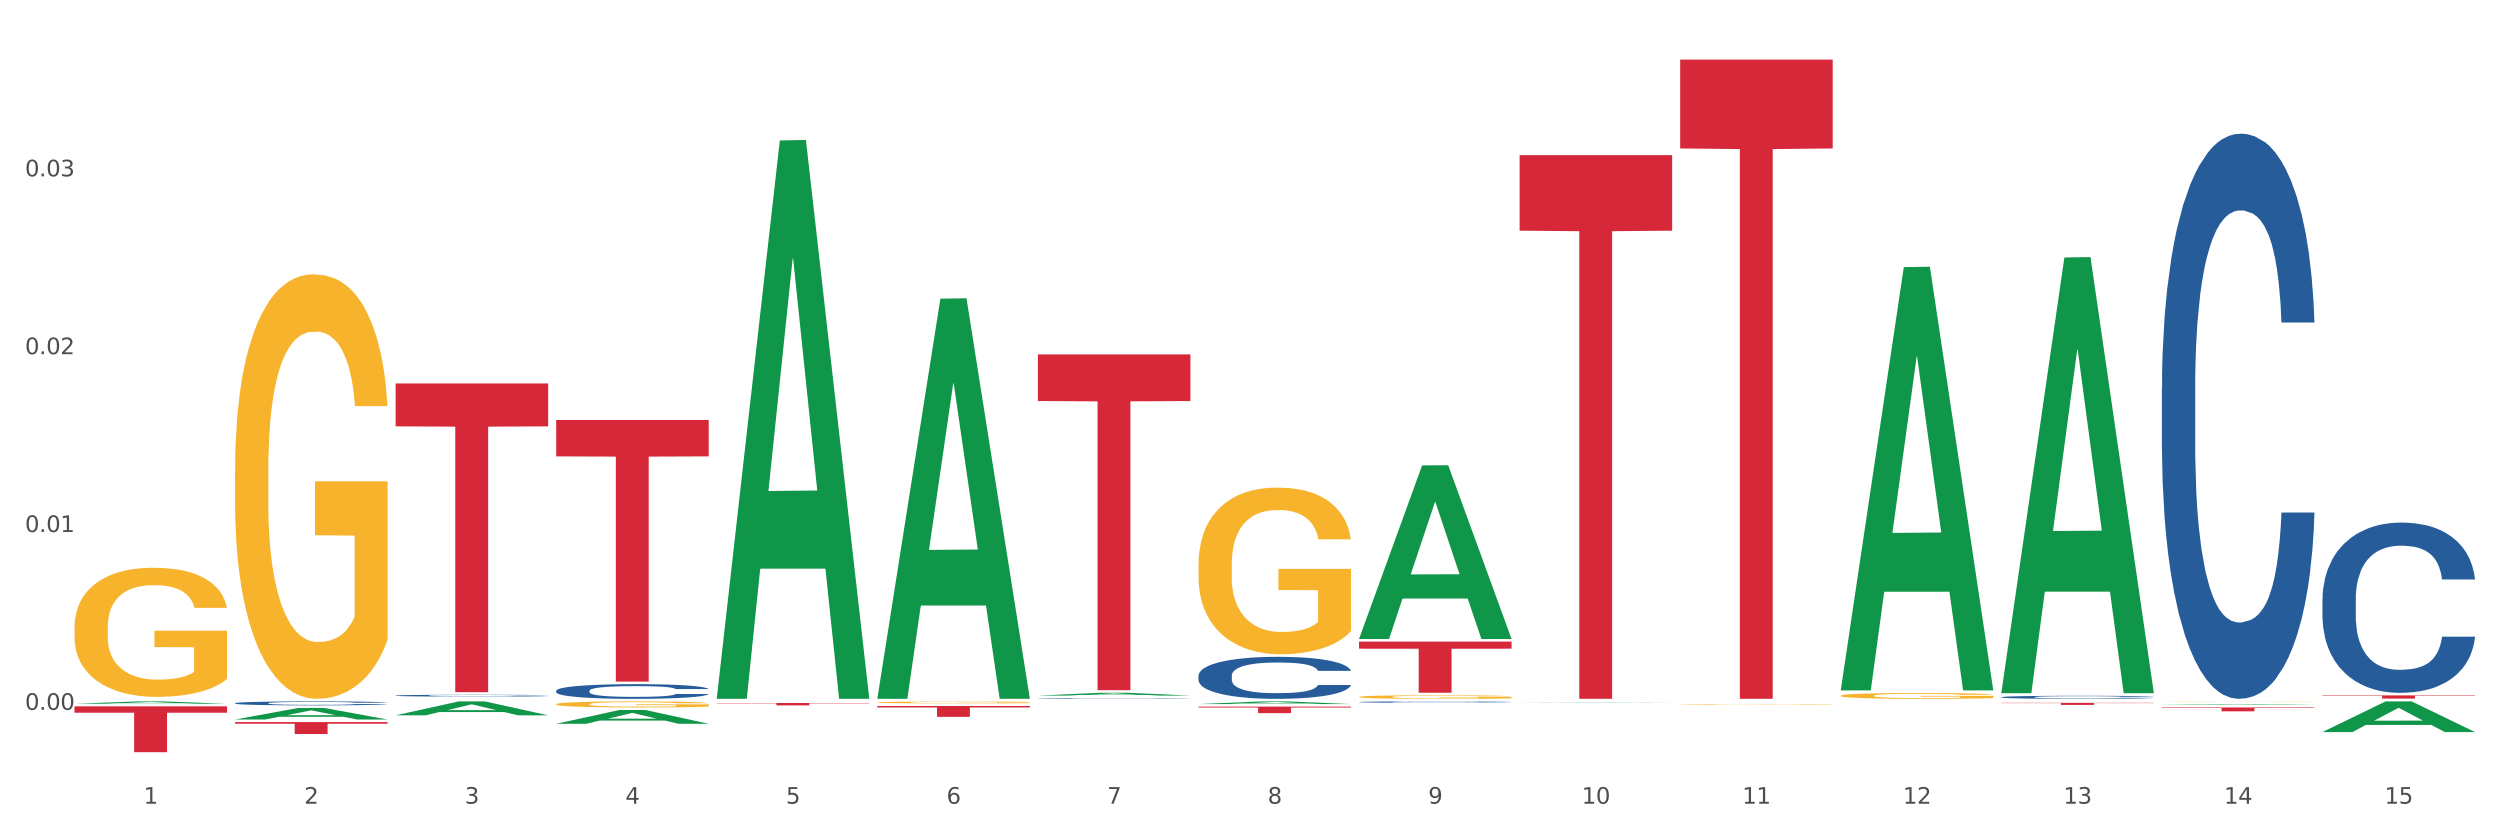 <?xml version="1.0" encoding="utf-8" standalone="no"?>
<!DOCTYPE svg PUBLIC "-//W3C//DTD SVG 1.1//EN"
  "http://www.w3.org/Graphics/SVG/1.1/DTD/svg11.dtd">
<svg xmlns:xlink="http://www.w3.org/1999/xlink" width="1080pt" height="360pt" viewBox="0 0 1080 360" xmlns="http://www.w3.org/2000/svg" version="1.1">
 <rect x="0" y="0" width="1080" height="360" fill="#333333" stroke="none"/>
 <defs>
  <style type="text/css">*{stroke-linejoin: round; stroke-linecap: butt}</style>
 </defs>
 <g id="figure_1">
  <g id="patch_1">
   <path d="M 0 360 
L 1080 360 
L 1080 0 
L 0 0 
z
" style="fill: #ffffff; stroke: #ffffff; stroke-linejoin: miter"/>
  </g>
  <g id="axes_1">
   <g id="matplotlib.axis_1">
    <g id="xtick_1">
     <g id="text_1">
      <!-- 1 -->
      <g style="fill: #4d4d4d" transform="translate(62.07 347.204) scale(0.096 -0.096)">
       <defs>
        <path id="DejaVuSans-31" d="M 794 531 
L 1825 531 
L 1825 4091 
L 703 3866 
L 703 4441 
L 1819 4666 
L 2450 4666 
L 2450 531 
L 3481 531 
L 3481 0 
L 794 0 
L 794 531 
z
" transform="scale(0.016)"/>
       </defs>
       <use xlink:href="#DejaVuSans-31"/>
      </g>
     </g>
    </g>
    <g id="xtick_2">
     <g id="text_2">
      <!-- 2 -->
      <g style="fill: #4d4d4d" transform="translate(131.436 347.204) scale(0.096 -0.096)">
       <defs>
        <path id="DejaVuSans-32" d="M 1228 531 
L 3431 531 
L 3431 0 
L 469 0 
L 469 531 
Q 828 903 1448 1529 
Q 2069 2156 2228 2338 
Q 2531 2678 2651 2914 
Q 2772 3150 2772 3378 
Q 2772 3750 2511 3984 
Q 2250 4219 1831 4219 
Q 1534 4219 1204 4116 
Q 875 4013 500 3803 
L 500 4441 
Q 881 4594 1212 4672 
Q 1544 4750 1819 4750 
Q 2544 4750 2975 4387 
Q 3406 4025 3406 3419 
Q 3406 3131 3298 2873 
Q 3191 2616 2906 2266 
Q 2828 2175 2409 1742 
Q 1991 1309 1228 531 
z
" transform="scale(0.016)"/>
       </defs>
       <use xlink:href="#DejaVuSans-32"/>
      </g>
     </g>
    </g>
    <g id="xtick_3">
     <g id="text_3">
      <!-- 3 -->
      <g style="fill: #4d4d4d" transform="translate(200.802 347.204) scale(0.096 -0.096)">
       <defs>
        <path id="DejaVuSans-33" d="M 2597 2516 
Q 3050 2419 3304 2112 
Q 3559 1806 3559 1356 
Q 3559 666 3084 287 
Q 2609 -91 1734 -91 
Q 1441 -91 1130 -33 
Q 819 25 488 141 
L 488 750 
Q 750 597 1062 519 
Q 1375 441 1716 441 
Q 2309 441 2620 675 
Q 2931 909 2931 1356 
Q 2931 1769 2642 2001 
Q 2353 2234 1838 2234 
L 1294 2234 
L 1294 2753 
L 1863 2753 
Q 2328 2753 2575 2939 
Q 2822 3125 2822 3475 
Q 2822 3834 2567 4026 
Q 2313 4219 1838 4219 
Q 1578 4219 1281 4162 
Q 984 4106 628 3988 
L 628 4550 
Q 988 4650 1302 4700 
Q 1616 4750 1894 4750 
Q 2613 4750 3031 4423 
Q 3450 4097 3450 3541 
Q 3450 3153 3228 2886 
Q 3006 2619 2597 2516 
z
" transform="scale(0.016)"/>
       </defs>
       <use xlink:href="#DejaVuSans-33"/>
      </g>
     </g>
    </g>
    <g id="xtick_4">
     <g id="text_4">
      <!-- 4 -->
      <g style="fill: #4d4d4d" transform="translate(270.169 347.204) scale(0.096 -0.096)">
       <defs>
        <path id="DejaVuSans-34" d="M 2419 4116 
L 825 1625 
L 2419 1625 
L 2419 4116 
z
M 2253 4666 
L 3047 4666 
L 3047 1625 
L 3713 1625 
L 3713 1100 
L 3047 1100 
L 3047 0 
L 2419 0 
L 2419 1100 
L 313 1100 
L 313 1709 
L 2253 4666 
z
" transform="scale(0.016)"/>
       </defs>
       <use xlink:href="#DejaVuSans-34"/>
      </g>
     </g>
    </g>
    <g id="xtick_5">
     <g id="text_5">
      <!-- 5 -->
      <g style="fill: #4d4d4d" transform="translate(339.535 347.204) scale(0.096 -0.096)">
       <defs>
        <path id="DejaVuSans-35" d="M 691 4666 
L 3169 4666 
L 3169 4134 
L 1269 4134 
L 1269 2991 
Q 1406 3038 1543 3061 
Q 1681 3084 1819 3084 
Q 2600 3084 3056 2656 
Q 3513 2228 3513 1497 
Q 3513 744 3044 326 
Q 2575 -91 1722 -91 
Q 1428 -91 1123 -41 
Q 819 9 494 109 
L 494 744 
Q 775 591 1075 516 
Q 1375 441 1709 441 
Q 2250 441 2565 725 
Q 2881 1009 2881 1497 
Q 2881 1984 2565 2268 
Q 2250 2553 1709 2553 
Q 1456 2553 1204 2497 
Q 953 2441 691 2322 
L 691 4666 
z
" transform="scale(0.016)"/>
       </defs>
       <use xlink:href="#DejaVuSans-35"/>
      </g>
     </g>
    </g>
    <g id="xtick_6">
     <g id="text_6">
      <!-- 6 -->
      <g style="fill: #4d4d4d" transform="translate(408.901 347.204) scale(0.096 -0.096)">
       <defs>
        <path id="DejaVuSans-36" d="M 2113 2584 
Q 1688 2584 1439 2293 
Q 1191 2003 1191 1497 
Q 1191 994 1439 701 
Q 1688 409 2113 409 
Q 2538 409 2786 701 
Q 3034 994 3034 1497 
Q 3034 2003 2786 2293 
Q 2538 2584 2113 2584 
z
M 3366 4563 
L 3366 3988 
Q 3128 4100 2886 4159 
Q 2644 4219 2406 4219 
Q 1781 4219 1451 3797 
Q 1122 3375 1075 2522 
Q 1259 2794 1537 2939 
Q 1816 3084 2150 3084 
Q 2853 3084 3261 2657 
Q 3669 2231 3669 1497 
Q 3669 778 3244 343 
Q 2819 -91 2113 -91 
Q 1303 -91 875 529 
Q 447 1150 447 2328 
Q 447 3434 972 4092 
Q 1497 4750 2381 4750 
Q 2619 4750 2861 4703 
Q 3103 4656 3366 4563 
z
" transform="scale(0.016)"/>
       </defs>
       <use xlink:href="#DejaVuSans-36"/>
      </g>
     </g>
    </g>
    <g id="xtick_7">
     <g id="text_7">
      <!-- 7 -->
      <g style="fill: #4d4d4d" transform="translate(478.267 347.204) scale(0.096 -0.096)">
       <defs>
        <path id="DejaVuSans-37" d="M 525 4666 
L 3525 4666 
L 3525 4397 
L 1831 0 
L 1172 0 
L 2766 4134 
L 525 4134 
L 525 4666 
z
" transform="scale(0.016)"/>
       </defs>
       <use xlink:href="#DejaVuSans-37"/>
      </g>
     </g>
    </g>
    <g id="xtick_8">
     <g id="text_8">
      <!-- 8 -->
      <g style="fill: #4d4d4d" transform="translate(547.634 347.204) scale(0.096 -0.096)">
       <defs>
        <path id="DejaVuSans-38" d="M 2034 2216 
Q 1584 2216 1326 1975 
Q 1069 1734 1069 1313 
Q 1069 891 1326 650 
Q 1584 409 2034 409 
Q 2484 409 2743 651 
Q 3003 894 3003 1313 
Q 3003 1734 2745 1975 
Q 2488 2216 2034 2216 
z
M 1403 2484 
Q 997 2584 770 2862 
Q 544 3141 544 3541 
Q 544 4100 942 4425 
Q 1341 4750 2034 4750 
Q 2731 4750 3128 4425 
Q 3525 4100 3525 3541 
Q 3525 3141 3298 2862 
Q 3072 2584 2669 2484 
Q 3125 2378 3379 2068 
Q 3634 1759 3634 1313 
Q 3634 634 3220 271 
Q 2806 -91 2034 -91 
Q 1263 -91 848 271 
Q 434 634 434 1313 
Q 434 1759 690 2068 
Q 947 2378 1403 2484 
z
M 1172 3481 
Q 1172 3119 1398 2916 
Q 1625 2713 2034 2713 
Q 2441 2713 2670 2916 
Q 2900 3119 2900 3481 
Q 2900 3844 2670 4047 
Q 2441 4250 2034 4250 
Q 1625 4250 1398 4047 
Q 1172 3844 1172 3481 
z
" transform="scale(0.016)"/>
       </defs>
       <use xlink:href="#DejaVuSans-38"/>
      </g>
     </g>
    </g>
    <g id="xtick_9">
     <g id="text_9">
      <!-- 9 -->
      <g style="fill: #4d4d4d" transform="translate(617 347.204) scale(0.096 -0.096)">
       <defs>
        <path id="DejaVuSans-39" d="M 703 97 
L 703 672 
Q 941 559 1184 500 
Q 1428 441 1663 441 
Q 2288 441 2617 861 
Q 2947 1281 2994 2138 
Q 2813 1869 2534 1725 
Q 2256 1581 1919 1581 
Q 1219 1581 811 2004 
Q 403 2428 403 3163 
Q 403 3881 828 4315 
Q 1253 4750 1959 4750 
Q 2769 4750 3195 4129 
Q 3622 3509 3622 2328 
Q 3622 1225 3098 567 
Q 2575 -91 1691 -91 
Q 1453 -91 1209 -44 
Q 966 3 703 97 
z
M 1959 2075 
Q 2384 2075 2632 2365 
Q 2881 2656 2881 3163 
Q 2881 3666 2632 3958 
Q 2384 4250 1959 4250 
Q 1534 4250 1286 3958 
Q 1038 3666 1038 3163 
Q 1038 2656 1286 2365 
Q 1534 2075 1959 2075 
z
" transform="scale(0.016)"/>
       </defs>
       <use xlink:href="#DejaVuSans-39"/>
      </g>
     </g>
    </g>
    <g id="xtick_10">
     <g id="text_10">
      <!-- 10 -->
      <g style="fill: #4d4d4d" transform="translate(683.312 347.204) scale(0.096 -0.096)">
       <defs>
        <path id="DejaVuSans-30" d="M 2034 4250 
Q 1547 4250 1301 3770 
Q 1056 3291 1056 2328 
Q 1056 1369 1301 889 
Q 1547 409 2034 409 
Q 2525 409 2770 889 
Q 3016 1369 3016 2328 
Q 3016 3291 2770 3770 
Q 2525 4250 2034 4250 
z
M 2034 4750 
Q 2819 4750 3233 4129 
Q 3647 3509 3647 2328 
Q 3647 1150 3233 529 
Q 2819 -91 2034 -91 
Q 1250 -91 836 529 
Q 422 1150 422 2328 
Q 422 3509 836 4129 
Q 1250 4750 2034 4750 
z
" transform="scale(0.016)"/>
       </defs>
       <use xlink:href="#DejaVuSans-31"/>
       <use xlink:href="#DejaVuSans-30" transform="translate(63.623 0)"/>
      </g>
     </g>
    </g>
    <g id="xtick_11">
     <g id="text_11">
      <!-- 11 -->
      <g style="fill: #4d4d4d" transform="translate(752.678 347.204) scale(0.096 -0.096)">
       <use xlink:href="#DejaVuSans-31"/>
       <use xlink:href="#DejaVuSans-31" transform="translate(63.623 0)"/>
      </g>
     </g>
    </g>
    <g id="xtick_12">
     <g id="text_12">
      <!-- 12 -->
      <g style="fill: #4d4d4d" transform="translate(822.044 347.204) scale(0.096 -0.096)">
       <use xlink:href="#DejaVuSans-31"/>
       <use xlink:href="#DejaVuSans-32" transform="translate(63.623 0)"/>
      </g>
     </g>
    </g>
    <g id="xtick_13">
     <g id="text_13">
      <!-- 13 -->
      <g style="fill: #4d4d4d" transform="translate(891.411 347.204) scale(0.096 -0.096)">
       <use xlink:href="#DejaVuSans-31"/>
       <use xlink:href="#DejaVuSans-33" transform="translate(63.623 0)"/>
      </g>
     </g>
    </g>
    <g id="xtick_14">
     <g id="text_14">
      <!-- 14 -->
      <g style="fill: #4d4d4d" transform="translate(960.777 347.204) scale(0.096 -0.096)">
       <use xlink:href="#DejaVuSans-31"/>
       <use xlink:href="#DejaVuSans-34" transform="translate(63.623 0)"/>
      </g>
     </g>
    </g>
    <g id="xtick_15">
     <g id="text_15">
      <!-- 15 -->
      <g style="fill: #4d4d4d" transform="translate(1030.143 347.204) scale(0.096 -0.096)">
       <use xlink:href="#DejaVuSans-31"/>
       <use xlink:href="#DejaVuSans-35" transform="translate(63.623 0)"/>
      </g>
     </g>
    </g>
    <g id="xtick_16"/>
    <g id="xtick_17"/>
    <g id="xtick_18"/>
    <g id="xtick_19"/>
    <g id="xtick_20"/>
    <g id="xtick_21"/>
    <g id="xtick_22"/>
    <g id="xtick_23"/>
    <g id="xtick_24"/>
    <g id="xtick_25"/>
    <g id="xtick_26"/>
    <g id="xtick_27"/>
    <g id="xtick_28"/>
    <g id="xtick_29"/>
   </g>
   <g id="matplotlib.axis_2">
    <g id="ytick_1">
     <g id="text_16">
      <!-- 0.00 -->
      <g style="fill: #4d4d4d" transform="translate(10.8 306.651) scale(0.096 -0.096)">
       <defs>
        <path id="DejaVuSans-2e" d="M 684 794 
L 1344 794 
L 1344 0 
L 684 0 
L 684 794 
z
" transform="scale(0.016)"/>
       </defs>
       <use xlink:href="#DejaVuSans-30"/>
       <use xlink:href="#DejaVuSans-2e" transform="translate(63.623 0)"/>
       <use xlink:href="#DejaVuSans-30" transform="translate(95.41 0)"/>
       <use xlink:href="#DejaVuSans-30" transform="translate(159.033 0)"/>
      </g>
     </g>
    </g>
    <g id="ytick_2">
     <g id="text_17">
      <!-- 0.01 -->
      <g style="fill: #4d4d4d" transform="translate(10.8 229.83) scale(0.096 -0.096)">
       <use xlink:href="#DejaVuSans-30"/>
       <use xlink:href="#DejaVuSans-2e" transform="translate(63.623 0)"/>
       <use xlink:href="#DejaVuSans-30" transform="translate(95.41 0)"/>
       <use xlink:href="#DejaVuSans-31" transform="translate(159.033 0)"/>
      </g>
     </g>
    </g>
    <g id="ytick_3">
     <g id="text_18">
      <!-- 0.02 -->
      <g style="fill: #4d4d4d" transform="translate(10.8 153.01) scale(0.096 -0.096)">
       <use xlink:href="#DejaVuSans-30"/>
       <use xlink:href="#DejaVuSans-2e" transform="translate(63.623 0)"/>
       <use xlink:href="#DejaVuSans-30" transform="translate(95.41 0)"/>
       <use xlink:href="#DejaVuSans-32" transform="translate(159.033 0)"/>
      </g>
     </g>
    </g>
    <g id="ytick_4">
     <g id="text_19">
      <!-- 0.03 -->
      <g style="fill: #4d4d4d" transform="translate(10.8 76.189) scale(0.096 -0.096)">
       <use xlink:href="#DejaVuSans-30"/>
       <use xlink:href="#DejaVuSans-2e" transform="translate(63.623 0)"/>
       <use xlink:href="#DejaVuSans-30" transform="translate(95.41 0)"/>
       <use xlink:href="#DejaVuSans-33" transform="translate(159.033 0)"/>
      </g>
     </g>
    </g>
    <g id="ytick_5"/>
    <g id="ytick_6"/>
    <g id="ytick_7"/>
    <g id="ytick_8"/>
   </g>
   <g id="PolyCollection_1">
    <path d="M 32.175 304.022 
L 32.243 304.021 
L 59.417 303.004 
L 70.695 303.003 
L 98.073 304.024 
L 85.029 304.024 
L 79.119 303.786 
L 51.061 303.786 
L 50.857 303.79 
L 45.151 304.024 
L 32.175 304.024 
L 32.175 304.022 
L 54.594 303.645 
L 75.586 303.644 
L 65.192 303.221 
L 65.056 303.219 
L 64.92 303.222 
L 54.526 303.644 
L 54.594 303.645 
L 32.175 304.022 
z
" clip-path="url(#pc3d5097b0b)" style="fill: #109648"/>
    <path d="M 379.006 303.443 
L 379.084 303.442 
L 379.084 303.416 
L 379.24 303.393 
L 380.018 303.338 
L 381.185 303.293 
L 382.04 303.269 
L 382.896 303.25 
L 383.908 303.23 
L 385.152 303.209 
L 387.409 303.18 
L 388.809 303.164 
L 390.521 303.148 
L 393.633 303.125 
L 395.889 303.112 
L 398.223 303.101 
L 402.035 303.088 
L 404.525 303.082 
L 407.17 303.078 
L 410.36 303.075 
L 412.772 303.074 
L 418.062 303.076 
L 422.575 303.083 
L 424.753 303.088 
L 427.554 303.097 
L 429.032 303.102 
L 431.444 303.114 
L 433.934 303.129 
L 435.646 303.142 
L 438.213 303.167 
L 440.158 303.192 
L 441.948 303.223 
L 442.881 303.244 
L 443.581 303.263 
L 444.204 303.286 
L 444.826 303.322 
L 430.822 303.322 
L 430.277 303.296 
L 429.422 303.272 
L 428.177 303.249 
L 427.087 303.234 
L 425.22 303.216 
L 423.509 303.204 
L 421.719 303.196 
L 419.541 303.188 
L 417.829 303.185 
L 415.417 303.182 
L 410.671 303.183 
L 407.481 303.188 
L 405.303 303.196 
L 403.903 303.202 
L 402.658 303.209 
L 401.257 303.22 
L 399.624 303.235 
L 398.456 303.249 
L 397.289 303.266 
L 396.356 303.284 
L 395.5 303.304 
L 394.8 303.326 
L 394.255 303.349 
L 393.788 303.376 
L 393.399 303.422 
L 393.399 303.522 
L 393.555 303.545 
L 393.944 303.574 
L 394.411 303.597 
L 395.189 303.624 
L 395.889 303.642 
L 397.212 303.668 
L 398.69 303.69 
L 399.857 303.704 
L 401.024 303.716 
L 403.047 303.732 
L 405.303 303.745 
L 407.248 303.753 
L 409.893 303.76 
L 411.683 303.763 
L 413.239 303.765 
L 417.051 303.765 
L 419.774 303.762 
L 422.808 303.757 
L 425.142 303.751 
L 427.087 303.743 
L 429.266 303.73 
L 430.666 303.717 
L 430.666 303.565 
L 413.55 303.564 
L 413.55 303.463 
L 444.904 303.463 
L 444.904 303.76 
L 443.581 303.776 
L 442.103 303.789 
L 440.547 303.802 
L 438.213 303.817 
L 435.412 303.832 
L 432.923 303.842 
L 430.277 303.851 
L 427.165 303.859 
L 423.12 303.866 
L 420.63 303.869 
L 417.518 303.871 
L 413.861 303.872 
L 410.671 303.87 
L 407.559 303.867 
L 404.292 303.86 
L 401.102 303.851 
L 398.69 303.841 
L 396.278 303.829 
L 393.711 303.814 
L 391.688 303.8 
L 390.132 303.786 
L 388.42 303.77 
L 386.553 303.748 
L 385.152 303.728 
L 383.908 303.708 
L 382.585 303.682 
L 381.651 303.659 
L 380.718 303.631 
L 380.173 303.609 
L 379.551 303.577 
L 379.084 303.531 
L 379.006 303.443 
z
" clip-path="url(#pc3d5097b0b)" style="fill: #f7b32b"/>
    <path d="M 517.739 243.911 
L 517.816 243.845 
L 517.816 241.478 
L 517.972 239.44 
L 518.75 234.509 
L 519.917 230.432 
L 520.773 228.262 
L 521.629 226.487 
L 522.64 224.712 
L 523.885 222.871 
L 526.141 220.175 
L 527.542 218.794 
L 529.253 217.347 
L 532.365 215.243 
L 534.621 214.06 
L 536.956 213.074 
L 540.768 211.89 
L 543.257 211.364 
L 545.903 210.97 
L 549.093 210.707 
L 551.504 210.641 
L 556.795 210.838 
L 561.307 211.43 
L 563.486 211.89 
L 566.287 212.679 
L 567.765 213.205 
L 570.177 214.257 
L 572.666 215.638 
L 574.378 216.821 
L 576.946 219.057 
L 578.891 221.293 
L 580.68 224.054 
L 581.614 225.961 
L 582.314 227.736 
L 582.936 229.774 
L 583.559 232.996 
L 569.554 232.996 
L 569.01 230.695 
L 568.154 228.525 
L 566.909 226.421 
L 565.82 225.106 
L 563.953 223.462 
L 562.241 222.41 
L 560.452 221.621 
L 558.273 220.964 
L 556.562 220.635 
L 554.15 220.372 
L 549.404 220.438 
L 546.214 220.964 
L 544.035 221.621 
L 542.635 222.213 
L 541.39 222.871 
L 539.99 223.791 
L 538.356 225.172 
L 537.189 226.421 
L 536.022 227.999 
L 535.088 229.577 
L 534.232 231.418 
L 533.532 233.391 
L 532.988 235.429 
L 532.521 237.928 
L 532.132 242.07 
L 532.132 251.078 
L 532.287 253.116 
L 532.676 255.812 
L 533.143 257.85 
L 533.921 260.283 
L 534.621 261.927 
L 535.944 264.294 
L 537.422 266.266 
L 538.589 267.516 
L 539.756 268.568 
L 541.779 270.014 
L 544.035 271.198 
L 545.981 271.921 
L 548.626 272.579 
L 550.415 272.842 
L 551.971 272.973 
L 555.784 272.973 
L 558.507 272.776 
L 561.541 272.316 
L 563.875 271.724 
L 565.82 271.001 
L 567.998 269.817 
L 569.399 268.699 
L 569.399 254.957 
L 552.282 254.891 
L 552.282 245.752 
L 583.636 245.752 
L 583.636 272.579 
L 582.314 273.959 
L 580.836 275.209 
L 579.28 276.326 
L 576.946 277.707 
L 574.145 279.022 
L 571.655 279.943 
L 569.01 280.732 
L 565.898 281.455 
L 561.852 282.112 
L 559.362 282.375 
L 556.25 282.573 
L 552.594 282.638 
L 549.404 282.507 
L 546.292 282.178 
L 543.024 281.586 
L 539.834 280.732 
L 537.422 279.877 
L 535.01 278.825 
L 532.443 277.444 
L 530.42 276.129 
L 528.864 274.946 
L 527.153 273.433 
L 525.285 271.461 
L 523.885 269.685 
L 522.64 267.844 
L 521.317 265.477 
L 520.384 263.439 
L 519.45 260.875 
L 518.906 258.968 
L 518.283 256.009 
L 517.816 251.867 
L 517.739 243.911 
z
" clip-path="url(#pc3d5097b0b)" style="fill: #f7b32b"/>
    <path d="M 587.105 301.069 
L 587.183 301.067 
L 587.183 301.017 
L 587.338 300.974 
L 588.116 300.868 
L 589.283 300.781 
L 590.139 300.735 
L 590.995 300.697 
L 592.006 300.66 
L 593.251 300.62 
L 595.507 300.563 
L 596.908 300.533 
L 598.619 300.503 
L 601.731 300.458 
L 603.988 300.432 
L 606.322 300.411 
L 610.134 300.386 
L 612.624 300.375 
L 615.269 300.367 
L 618.459 300.361 
L 620.871 300.36 
L 626.161 300.364 
L 630.674 300.376 
L 632.852 300.386 
L 635.653 300.403 
L 637.131 300.414 
L 639.543 300.437 
L 642.033 300.466 
L 643.744 300.491 
L 646.312 300.539 
L 648.257 300.587 
L 650.046 300.646 
L 650.98 300.686 
L 651.68 300.724 
L 652.302 300.767 
L 652.925 300.836 
L 638.921 300.836 
L 638.376 300.787 
L 637.52 300.741 
L 636.275 300.696 
L 635.186 300.668 
L 633.319 300.633 
L 631.607 300.61 
L 629.818 300.594 
L 627.639 300.58 
L 625.928 300.573 
L 623.516 300.567 
L 618.77 300.568 
L 615.58 300.58 
L 613.402 300.594 
L 612.001 300.606 
L 610.756 300.62 
L 609.356 300.64 
L 607.722 300.669 
L 606.555 300.696 
L 605.388 300.73 
L 604.455 300.763 
L 603.599 300.803 
L 602.898 300.845 
L 602.354 300.888 
L 601.887 300.941 
L 601.498 301.03 
L 601.498 301.222 
L 601.654 301.265 
L 602.043 301.323 
L 602.509 301.366 
L 603.287 301.418 
L 603.988 301.453 
L 605.31 301.503 
L 606.789 301.545 
L 607.956 301.572 
L 609.123 301.595 
L 611.145 301.625 
L 613.402 301.651 
L 615.347 301.666 
L 617.992 301.68 
L 619.781 301.686 
L 621.337 301.688 
L 625.15 301.688 
L 627.873 301.684 
L 630.907 301.674 
L 633.241 301.662 
L 635.186 301.646 
L 637.365 301.621 
L 638.765 301.597 
L 638.765 301.304 
L 621.649 301.303 
L 621.649 301.108 
L 653.003 301.108 
L 653.003 301.68 
L 651.68 301.709 
L 650.202 301.736 
L 648.646 301.76 
L 646.312 301.789 
L 643.511 301.817 
L 641.021 301.837 
L 638.376 301.854 
L 635.264 301.869 
L 631.218 301.883 
L 628.729 301.889 
L 625.617 301.893 
L 621.96 301.894 
L 618.77 301.892 
L 615.658 301.885 
L 612.39 301.872 
L 609.2 301.854 
L 606.789 301.836 
L 604.377 301.813 
L 601.809 301.784 
L 599.786 301.756 
L 598.23 301.73 
L 596.519 301.698 
L 594.652 301.656 
L 593.251 301.618 
L 592.006 301.579 
L 590.684 301.529 
L 589.75 301.485 
L 588.816 301.431 
L 588.272 301.39 
L 587.649 301.327 
L 587.183 301.238 
L 587.105 301.069 
z
" clip-path="url(#pc3d5097b0b)" style="fill: #f7b32b"/>
    <path d="M 725.837 304.233 
L 725.915 304.233 
L 725.915 304.224 
L 726.071 304.217 
L 726.849 304.199 
L 728.016 304.184 
L 728.871 304.176 
L 729.727 304.169 
L 730.739 304.163 
L 731.984 304.156 
L 734.24 304.146 
L 735.64 304.141 
L 737.352 304.136 
L 740.464 304.128 
L 742.72 304.124 
L 745.054 304.12 
L 748.866 304.116 
L 751.356 304.114 
L 754.001 304.113 
L 757.191 304.112 
L 759.603 304.111 
L 764.894 304.112 
L 769.406 304.114 
L 771.585 304.116 
L 774.385 304.119 
L 775.864 304.121 
L 778.275 304.125 
L 780.765 304.13 
L 782.477 304.134 
L 785.044 304.142 
L 786.989 304.15 
L 788.779 304.16 
L 789.712 304.167 
L 790.412 304.174 
L 791.035 304.181 
L 791.657 304.193 
L 777.653 304.193 
L 777.108 304.185 
L 776.253 304.177 
L 775.008 304.169 
L 773.919 304.164 
L 772.051 304.158 
L 770.34 304.154 
L 768.55 304.152 
L 766.372 304.149 
L 764.66 304.148 
L 762.248 304.147 
L 757.502 304.147 
L 754.313 304.149 
L 752.134 304.152 
L 750.734 304.154 
L 749.489 304.156 
L 748.088 304.159 
L 746.455 304.164 
L 745.288 304.169 
L 744.121 304.175 
L 743.187 304.181 
L 742.331 304.187 
L 741.631 304.194 
L 741.086 304.202 
L 740.62 304.211 
L 740.23 304.226 
L 740.23 304.259 
L 740.386 304.266 
L 740.775 304.276 
L 741.242 304.284 
L 742.02 304.293 
L 742.72 304.299 
L 744.043 304.307 
L 745.521 304.314 
L 746.688 304.319 
L 747.855 304.323 
L 749.878 304.328 
L 752.134 304.332 
L 754.079 304.335 
L 756.724 304.337 
L 758.514 304.338 
L 760.07 304.339 
L 763.882 304.339 
L 766.605 304.338 
L 769.639 304.337 
L 771.974 304.334 
L 773.919 304.332 
L 776.097 304.327 
L 777.497 304.323 
L 777.497 304.273 
L 760.381 304.273 
L 760.381 304.24 
L 791.735 304.24 
L 791.735 304.337 
L 790.412 304.343 
L 788.934 304.347 
L 787.378 304.351 
L 785.044 304.356 
L 782.243 304.361 
L 779.754 304.364 
L 777.108 304.367 
L 773.996 304.37 
L 769.951 304.372 
L 767.461 304.373 
L 764.349 304.374 
L 760.692 304.374 
L 757.502 304.374 
L 754.39 304.372 
L 751.123 304.37 
L 747.933 304.367 
L 745.521 304.364 
L 743.109 304.36 
L 740.542 304.355 
L 738.519 304.35 
L 736.963 304.346 
L 735.251 304.341 
L 733.384 304.333 
L 731.984 304.327 
L 730.739 304.32 
L 729.416 304.312 
L 728.482 304.304 
L 727.549 304.295 
L 727.004 304.288 
L 726.382 304.277 
L 725.915 304.262 
L 725.837 304.233 
z
" clip-path="url(#pc3d5097b0b)" style="fill: #f7b32b"/>
    <path d="M 933.936 303.045 
L 934.014 303.045 
L 934.014 303.042 
L 934.169 303.039 
L 934.947 303.033 
L 936.114 303.028 
L 936.97 303.025 
L 937.826 303.023 
L 938.837 303.021 
L 940.082 303.019 
L 942.338 303.015 
L 943.739 303.014 
L 945.45 303.012 
L 948.563 303.009 
L 950.819 303.008 
L 953.153 303.006 
L 956.965 303.005 
L 959.455 303.004 
L 962.1 303.004 
L 965.29 303.004 
L 967.702 303.003 
L 972.992 303.004 
L 977.505 303.004 
L 979.683 303.005 
L 982.484 303.006 
L 983.962 303.007 
L 986.374 303.008 
L 988.864 303.01 
L 990.575 303.011 
L 993.143 303.014 
L 995.088 303.017 
L 996.877 303.02 
L 997.811 303.022 
L 998.511 303.025 
L 999.134 303.027 
L 999.756 303.031 
L 985.752 303.031 
L 985.207 303.028 
L 984.351 303.026 
L 983.106 303.023 
L 982.017 303.021 
L 980.15 303.019 
L 978.438 303.018 
L 976.649 303.017 
L 974.47 303.016 
L 972.759 303.016 
L 970.347 303.016 
L 965.601 303.016 
L 962.411 303.016 
L 960.233 303.017 
L 958.832 303.018 
L 957.588 303.019 
L 956.187 303.02 
L 954.553 303.021 
L 953.386 303.023 
L 952.219 303.025 
L 951.286 303.027 
L 950.43 303.029 
L 949.73 303.032 
L 949.185 303.034 
L 948.718 303.037 
L 948.329 303.042 
L 948.329 303.054 
L 948.485 303.056 
L 948.874 303.059 
L 949.341 303.062 
L 950.119 303.065 
L 950.819 303.067 
L 952.141 303.07 
L 953.62 303.072 
L 954.787 303.074 
L 955.954 303.075 
L 957.977 303.077 
L 960.233 303.078 
L 962.178 303.079 
L 964.823 303.08 
L 966.613 303.081 
L 968.169 303.081 
L 971.981 303.081 
L 974.704 303.08 
L 977.738 303.08 
L 980.072 303.079 
L 982.017 303.078 
L 984.196 303.077 
L 985.596 303.075 
L 985.596 303.058 
L 968.48 303.058 
L 968.48 303.047 
L 999.834 303.047 
L 999.834 303.08 
L 998.511 303.082 
L 997.033 303.083 
L 995.477 303.085 
L 993.143 303.087 
L 990.342 303.088 
L 987.852 303.089 
L 985.207 303.09 
L 982.095 303.091 
L 978.049 303.092 
L 975.56 303.092 
L 972.448 303.093 
L 968.791 303.093 
L 965.601 303.092 
L 962.489 303.092 
L 959.221 303.091 
L 956.032 303.09 
L 953.62 303.089 
L 951.208 303.088 
L 948.64 303.086 
L 946.618 303.085 
L 945.061 303.083 
L 943.35 303.081 
L 941.483 303.079 
L 940.082 303.077 
L 938.837 303.074 
L 937.515 303.071 
L 936.581 303.069 
L 935.648 303.066 
L 935.103 303.063 
L 934.48 303.06 
L 934.014 303.055 
L 933.936 303.045 
z
" clip-path="url(#pc3d5097b0b)" style="fill: #f7b32b"/>
    <path d="M 1003.302 300.413 
L 1069.2 300.413 
L 1069.2 300.605 
L 1043.278 300.606 
L 1043.278 301.798 
L 1029.068 301.798 
L 1029.068 300.606 
L 1003.302 300.605 
L 1003.302 300.414 
L 1003.302 300.413 
z
" clip-path="url(#pc3d5097b0b)" style="fill: #d62839"/>
    <path d="M 933.936 305.628 
L 999.834 305.628 
L 999.834 305.861 
L 973.912 305.863 
L 973.912 307.305 
L 959.702 307.305 
L 959.702 305.863 
L 933.936 305.861 
L 933.936 305.63 
L 933.936 305.628 
z
" clip-path="url(#pc3d5097b0b)" style="fill: #d62839"/>
    <path d="M 864.57 303.624 
L 930.468 303.624 
L 930.468 303.75 
L 904.546 303.75 
L 904.546 304.526 
L 890.335 304.526 
L 890.335 303.75 
L 864.57 303.75 
L 864.57 303.625 
L 864.57 303.624 
z
" clip-path="url(#pc3d5097b0b)" style="fill: #d62839"/>
    <path d="M 725.837 25.759 
L 791.735 25.759 
L 791.735 64.133 
L 765.813 64.392 
L 765.813 301.894 
L 751.603 301.894 
L 751.603 64.392 
L 725.837 64.133 
L 725.837 26.019 
L 725.837 25.759 
z
" clip-path="url(#pc3d5097b0b)" style="fill: #d62839"/>
    <path d="M 656.471 67.013 
L 722.369 67.013 
L 722.369 99.654 
L 696.447 99.875 
L 696.447 301.894 
L 682.237 301.894 
L 682.237 99.875 
L 656.471 99.654 
L 656.471 67.234 
L 656.471 67.013 
z
" clip-path="url(#pc3d5097b0b)" style="fill: #d62839"/>
    <path d="M 587.105 277.168 
L 653.003 277.168 
L 653.003 280.237 
L 627.081 280.258 
L 627.081 299.251 
L 612.871 299.251 
L 612.871 280.258 
L 587.105 280.237 
L 587.105 277.189 
L 587.105 277.168 
z
" clip-path="url(#pc3d5097b0b)" style="fill: #d62839"/>
    <path d="M 517.739 305.266 
L 583.636 305.266 
L 583.636 305.657 
L 557.715 305.66 
L 557.715 308.083 
L 543.504 308.083 
L 543.504 305.66 
L 517.739 305.657 
L 517.739 305.268 
L 517.739 305.266 
z
" clip-path="url(#pc3d5097b0b)" style="fill: #d62839"/>
    <path d="M 448.372 153.086 
L 514.27 153.086 
L 514.27 173.245 
L 488.348 173.382 
L 488.348 298.155 
L 474.138 298.155 
L 474.138 173.382 
L 448.372 173.245 
L 448.372 153.222 
L 448.372 153.086 
z
" clip-path="url(#pc3d5097b0b)" style="fill: #d62839"/>
    <path d="M 379.006 304.981 
L 444.904 304.981 
L 444.904 305.634 
L 418.982 305.638 
L 418.982 309.681 
L 404.772 309.681 
L 404.772 305.638 
L 379.006 305.634 
L 379.006 304.985 
L 379.006 304.981 
z
" clip-path="url(#pc3d5097b0b)" style="fill: #d62839"/>
    <path d="M 309.64 303.689 
L 375.538 303.689 
L 375.538 303.835 
L 349.616 303.836 
L 349.616 304.74 
L 335.406 304.74 
L 335.406 303.836 
L 309.64 303.835 
L 309.64 303.69 
L 309.64 303.689 
z
" clip-path="url(#pc3d5097b0b)" style="fill: #d62839"/>
    <path d="M 32.175 271.052 
L 32.253 271.001 
L 32.253 269.167 
L 32.408 267.588 
L 33.186 263.767 
L 34.353 260.609 
L 35.209 258.928 
L 36.065 257.552 
L 37.076 256.177 
L 38.321 254.751 
L 40.578 252.662 
L 41.978 251.592 
L 43.69 250.471 
L 46.802 248.841 
L 49.058 247.924 
L 51.392 247.16 
L 55.204 246.243 
L 57.694 245.836 
L 60.339 245.53 
L 63.529 245.326 
L 65.941 245.275 
L 71.231 245.428 
L 75.744 245.887 
L 77.922 246.243 
L 80.723 246.855 
L 82.201 247.262 
L 84.613 248.077 
L 87.103 249.147 
L 88.815 250.064 
L 91.382 251.796 
L 93.327 253.528 
L 95.116 255.668 
L 96.05 257.145 
L 96.75 258.52 
L 97.373 260.099 
L 97.995 262.596 
L 83.991 262.596 
L 83.446 260.813 
L 82.59 259.132 
L 81.346 257.501 
L 80.256 256.483 
L 78.389 255.209 
L 76.677 254.394 
L 74.888 253.783 
L 72.71 253.273 
L 70.998 253.019 
L 68.586 252.815 
L 63.84 252.866 
L 60.65 253.273 
L 58.472 253.783 
L 57.071 254.241 
L 55.827 254.751 
L 54.426 255.464 
L 52.792 256.534 
L 51.625 257.501 
L 50.458 258.724 
L 49.525 259.947 
L 48.669 261.373 
L 47.969 262.901 
L 47.424 264.481 
L 46.957 266.416 
L 46.568 269.626 
L 46.568 276.605 
L 46.724 278.184 
L 47.113 280.273 
L 47.58 281.852 
L 48.358 283.737 
L 49.058 285.01 
L 50.381 286.844 
L 51.859 288.372 
L 53.026 289.34 
L 54.193 290.155 
L 56.216 291.276 
L 58.472 292.193 
L 60.417 292.753 
L 63.062 293.263 
L 64.852 293.467 
L 66.408 293.568 
L 70.22 293.568 
L 72.943 293.416 
L 75.977 293.059 
L 78.311 292.601 
L 80.256 292.04 
L 82.435 291.123 
L 83.835 290.257 
L 83.835 279.61 
L 66.719 279.559 
L 66.719 272.478 
L 98.073 272.478 
L 98.073 293.263 
L 96.75 294.333 
L 95.272 295.3 
L 93.716 296.166 
L 91.382 297.236 
L 88.581 298.255 
L 86.091 298.968 
L 83.446 299.58 
L 80.334 300.14 
L 76.288 300.649 
L 73.799 300.853 
L 70.687 301.006 
L 67.03 301.057 
L 63.84 300.955 
L 60.728 300.7 
L 57.461 300.242 
L 54.271 299.58 
L 51.859 298.917 
L 49.447 298.102 
L 46.879 297.032 
L 44.857 296.014 
L 43.301 295.097 
L 41.589 293.925 
L 39.722 292.397 
L 38.321 291.021 
L 37.076 289.595 
L 35.754 287.761 
L 34.82 286.182 
L 33.887 284.195 
L 33.342 282.718 
L 32.72 280.425 
L 32.253 277.216 
L 32.175 271.052 
z
" clip-path="url(#pc3d5097b0b)" style="fill: #f7b32b"/>
    <path d="M 240.274 181.445 
L 306.172 181.445 
L 306.172 197.149 
L 280.25 197.255 
L 280.25 294.449 
L 266.039 294.449 
L 266.039 197.255 
L 240.274 197.149 
L 240.274 181.551 
L 240.274 181.445 
z
" clip-path="url(#pc3d5097b0b)" style="fill: #d62839"/>
    <path d="M 170.907 165.652 
L 236.805 165.652 
L 236.805 184.187 
L 210.883 184.312 
L 210.883 299.028 
L 196.673 299.028 
L 196.673 184.312 
L 170.907 184.187 
L 170.907 165.778 
L 170.907 165.652 
z
" clip-path="url(#pc3d5097b0b)" style="fill: #d62839"/>
    <path d="M 101.541 311.945 
L 167.439 311.945 
L 167.439 312.661 
L 141.517 312.666 
L 141.517 317.097 
L 127.307 317.097 
L 127.307 312.666 
L 101.541 312.661 
L 101.541 311.95 
L 101.541 311.945 
z
" clip-path="url(#pc3d5097b0b)" style="fill: #d62839"/>
    <path d="M 32.175 305.133 
L 98.073 305.133 
L 98.073 307.887 
L 72.151 307.905 
L 72.151 324.95 
L 57.941 324.95 
L 57.941 307.905 
L 32.175 307.887 
L 32.175 305.152 
L 32.175 305.133 
z
" clip-path="url(#pc3d5097b0b)" style="fill: #d62839"/>
    <path d="M 101.541 303.776 
L 101.619 303.775 
L 101.619 303.731 
L 101.853 303.671 
L 102.71 303.561 
L 103.8 303.478 
L 105.67 303.381 
L 106.682 303.34 
L 108.006 303.294 
L 110.733 303.22 
L 113.848 303.157 
L 116.029 303.123 
L 117.665 303.101 
L 121.326 303.062 
L 123.429 303.044 
L 125.61 303.03 
L 127.48 303.021 
L 130.595 303.01 
L 133.088 303.005 
L 135.97 303.003 
L 138.385 303.005 
L 141.578 303.011 
L 146.252 303.03 
L 148.044 303.041 
L 150.458 303.06 
L 152.951 303.085 
L 154.976 303.11 
L 157.313 303.146 
L 159.728 303.194 
L 162.064 303.253 
L 163.7 303.308 
L 165.024 303.366 
L 166.193 303.437 
L 167.05 303.514 
L 167.439 303.578 
L 153.185 303.578 
L 152.795 303.52 
L 152.016 303.458 
L 151.237 303.415 
L 150.38 303.381 
L 149.056 303.341 
L 147.888 303.316 
L 145.941 303.286 
L 144.149 303.267 
L 142.669 303.256 
L 140.877 303.247 
L 137.061 303.238 
L 134.334 303.238 
L 132.621 303.241 
L 130.518 303.249 
L 128.726 303.26 
L 126.623 303.278 
L 124.987 303.299 
L 123.351 303.326 
L 122.417 303.344 
L 121.015 303.379 
L 120.08 303.407 
L 118.834 303.456 
L 118.133 303.491 
L 116.886 303.58 
L 116.341 303.646 
L 116.107 303.692 
L 115.952 303.742 
L 115.952 303.987 
L 116.419 304.097 
L 116.808 304.144 
L 117.431 304.198 
L 118.6 304.267 
L 120.314 304.334 
L 122.105 304.383 
L 123.585 304.413 
L 124.987 304.435 
L 126.389 304.452 
L 128.103 304.468 
L 129.505 304.477 
L 131.608 304.487 
L 134.101 304.491 
L 136.048 304.491 
L 140.021 304.483 
L 141.812 304.476 
L 143.526 304.465 
L 145.395 304.447 
L 146.875 304.428 
L 147.732 304.414 
L 149.134 304.384 
L 150.225 304.353 
L 151.159 304.317 
L 151.783 304.285 
L 152.484 304.238 
L 153.029 304.185 
L 153.185 304.157 
L 167.439 304.157 
L 167.128 304.213 
L 166.582 304.268 
L 165.492 304.342 
L 164.635 304.384 
L 163.311 304.436 
L 161.909 304.48 
L 159.961 304.529 
L 158.17 304.565 
L 156.3 304.597 
L 154.275 304.625 
L 150.614 304.664 
L 149.29 304.675 
L 146.486 304.694 
L 144.305 304.705 
L 141.111 304.716 
L 137.84 304.722 
L 134.412 304.724 
L 131.374 304.721 
L 128.025 304.711 
L 125.922 304.702 
L 123.585 304.688 
L 120.859 304.666 
L 118.288 304.639 
L 115.874 304.608 
L 113.615 304.571 
L 111.512 304.531 
L 108.785 304.463 
L 106.76 304.397 
L 105.28 304.336 
L 104.267 304.284 
L 103.255 304.218 
L 102.71 304.172 
L 101.853 304.062 
L 101.541 303.96 
L 101.541 303.776 
z
" clip-path="url(#pc3d5097b0b)" style="fill: #255c99"/>
    <path d="M 170.907 300.494 
L 170.985 300.493 
L 170.985 300.473 
L 171.219 300.445 
L 172.076 300.394 
L 173.166 300.356 
L 175.036 300.311 
L 176.048 300.292 
L 177.373 300.271 
L 180.099 300.237 
L 183.215 300.208 
L 185.396 300.192 
L 187.031 300.182 
L 190.692 300.164 
L 192.796 300.156 
L 194.977 300.149 
L 196.846 300.145 
L 199.962 300.14 
L 202.454 300.138 
L 205.336 300.137 
L 207.751 300.138 
L 210.945 300.141 
L 215.618 300.149 
L 217.41 300.154 
L 219.825 300.163 
L 222.317 300.175 
L 224.342 300.186 
L 226.679 300.203 
L 229.094 300.225 
L 231.431 300.252 
L 233.066 300.278 
L 234.391 300.304 
L 235.559 300.337 
L 236.416 300.373 
L 236.805 300.402 
L 222.551 300.402 
L 222.161 300.375 
L 221.382 300.346 
L 220.604 300.327 
L 219.747 300.311 
L 218.422 300.293 
L 217.254 300.281 
L 215.307 300.267 
L 213.515 300.259 
L 212.035 300.254 
L 210.244 300.249 
L 206.427 300.245 
L 203.701 300.245 
L 201.987 300.246 
L 199.884 300.25 
L 198.092 300.255 
L 195.989 300.264 
L 194.353 300.273 
L 192.718 300.286 
L 191.783 300.294 
L 190.381 300.31 
L 189.446 300.323 
L 188.2 300.346 
L 187.499 300.362 
L 186.252 300.403 
L 185.707 300.433 
L 185.474 300.454 
L 185.318 300.478 
L 185.318 300.591 
L 185.785 300.642 
L 186.175 300.663 
L 186.798 300.688 
L 187.966 300.72 
L 189.68 300.751 
L 191.471 300.773 
L 192.951 300.787 
L 194.353 300.797 
L 195.755 300.805 
L 197.469 300.813 
L 198.871 300.817 
L 200.974 300.821 
L 203.467 300.824 
L 205.414 300.824 
L 209.387 300.82 
L 211.178 300.816 
L 212.892 300.811 
L 214.761 300.803 
L 216.241 300.795 
L 217.098 300.788 
L 218.5 300.774 
L 219.591 300.76 
L 220.526 300.743 
L 221.149 300.729 
L 221.85 300.707 
L 222.395 300.682 
L 222.551 300.669 
L 236.805 300.669 
L 236.494 300.695 
L 235.949 300.721 
L 234.858 300.755 
L 234.001 300.774 
L 232.677 300.798 
L 231.275 300.818 
L 229.328 300.841 
L 227.536 300.858 
L 225.667 300.872 
L 223.641 300.885 
L 219.98 300.903 
L 218.656 300.908 
L 215.852 300.917 
L 213.671 300.922 
L 210.477 300.927 
L 207.206 300.93 
L 203.779 300.931 
L 200.741 300.929 
L 197.391 300.925 
L 195.288 300.921 
L 192.951 300.914 
L 190.225 300.904 
L 187.655 300.892 
L 185.24 300.877 
L 182.981 300.861 
L 180.878 300.842 
L 178.152 300.81 
L 176.126 300.78 
L 174.646 300.752 
L 173.634 300.728 
L 172.621 300.697 
L 172.076 300.676 
L 171.219 300.626 
L 170.907 300.578 
L 170.907 300.494 
z
" clip-path="url(#pc3d5097b0b)" style="fill: #255c99"/>
    <path d="M 240.274 298.405 
L 240.352 298.399 
L 240.352 298.237 
L 240.585 298.017 
L 241.442 297.612 
L 242.533 297.306 
L 244.402 296.947 
L 245.415 296.796 
L 246.739 296.629 
L 249.465 296.357 
L 252.581 296.125 
L 254.762 295.998 
L 256.398 295.917 
L 260.059 295.772 
L 262.162 295.709 
L 264.343 295.656 
L 266.212 295.622 
L 269.328 295.581 
L 271.821 295.564 
L 274.703 295.558 
L 277.117 295.564 
L 280.311 295.587 
L 284.985 295.656 
L 286.776 295.697 
L 289.191 295.766 
L 291.683 295.859 
L 293.709 295.952 
L 296.045 296.085 
L 298.46 296.258 
L 300.797 296.478 
L 302.433 296.681 
L 303.757 296.895 
L 304.925 297.155 
L 305.782 297.439 
L 306.172 297.676 
L 291.917 297.676 
L 291.528 297.462 
L 290.749 297.23 
L 289.97 297.074 
L 289.113 296.947 
L 287.789 296.802 
L 286.62 296.71 
L 284.673 296.6 
L 282.881 296.53 
L 281.401 296.49 
L 279.61 296.455 
L 275.793 296.42 
L 273.067 296.42 
L 271.353 296.432 
L 269.25 296.461 
L 267.458 296.501 
L 265.355 296.571 
L 263.72 296.646 
L 262.084 296.744 
L 261.149 296.814 
L 259.747 296.941 
L 258.812 297.045 
L 257.566 297.225 
L 256.865 297.352 
L 255.619 297.682 
L 255.073 297.925 
L 254.84 298.093 
L 254.684 298.278 
L 254.684 299.181 
L 255.151 299.586 
L 255.541 299.759 
L 256.164 299.956 
L 257.332 300.211 
L 259.046 300.459 
L 260.838 300.639 
L 262.318 300.749 
L 263.72 300.83 
L 265.122 300.893 
L 266.835 300.951 
L 268.237 300.986 
L 270.341 301.021 
L 272.833 301.038 
L 274.78 301.038 
L 278.753 301.009 
L 280.545 300.98 
L 282.258 300.94 
L 284.128 300.876 
L 285.608 300.807 
L 286.465 300.755 
L 287.867 300.645 
L 288.957 300.529 
L 289.892 300.396 
L 290.515 300.28 
L 291.216 300.106 
L 291.761 299.91 
L 291.917 299.806 
L 306.172 299.806 
L 305.86 300.014 
L 305.315 300.216 
L 304.224 300.488 
L 303.367 300.645 
L 302.043 300.836 
L 300.641 300.998 
L 298.694 301.177 
L 296.902 301.31 
L 295.033 301.426 
L 293.008 301.53 
L 289.347 301.675 
L 288.022 301.715 
L 285.218 301.785 
L 283.037 301.825 
L 279.844 301.866 
L 276.572 301.889 
L 273.145 301.894 
L 270.107 301.883 
L 266.757 301.848 
L 264.654 301.813 
L 262.318 301.761 
L 259.591 301.68 
L 257.021 301.582 
L 254.606 301.466 
L 252.347 301.333 
L 250.244 301.183 
L 247.518 300.934 
L 245.493 300.691 
L 244.013 300.465 
L 243 300.274 
L 241.987 300.031 
L 241.442 299.863 
L 240.585 299.458 
L 240.274 299.082 
L 240.274 298.405 
z
" clip-path="url(#pc3d5097b0b)" style="fill: #255c99"/>
    <path d="M 448.372 301.732 
L 448.45 301.732 
L 448.45 301.725 
L 448.684 301.714 
L 449.541 301.696 
L 450.631 301.681 
L 452.501 301.665 
L 453.513 301.658 
L 454.837 301.65 
L 457.564 301.637 
L 460.679 301.627 
L 462.861 301.621 
L 464.496 301.617 
L 468.157 301.61 
L 470.26 301.607 
L 472.441 301.605 
L 474.311 301.603 
L 477.427 301.601 
L 479.919 301.6 
L 482.801 301.6 
L 485.216 301.6 
L 488.41 301.602 
L 493.083 301.605 
L 494.875 301.607 
L 497.289 301.61 
L 499.782 301.614 
L 501.807 301.618 
L 504.144 301.625 
L 506.559 301.633 
L 508.896 301.643 
L 510.531 301.652 
L 511.856 301.662 
L 513.024 301.674 
L 513.881 301.688 
L 514.27 301.699 
L 500.016 301.699 
L 499.626 301.689 
L 498.847 301.678 
L 498.068 301.671 
L 497.212 301.665 
L 495.887 301.658 
L 494.719 301.654 
L 492.772 301.649 
L 490.98 301.645 
L 489.5 301.643 
L 487.709 301.642 
L 483.892 301.64 
L 481.165 301.64 
L 479.452 301.641 
L 477.349 301.642 
L 475.557 301.644 
L 473.454 301.647 
L 471.818 301.651 
L 470.183 301.655 
L 469.248 301.659 
L 467.846 301.664 
L 466.911 301.669 
L 465.665 301.678 
L 464.964 301.684 
L 463.717 301.699 
L 463.172 301.71 
L 462.938 301.718 
L 462.783 301.727 
L 462.783 301.768 
L 463.25 301.787 
L 463.639 301.795 
L 464.263 301.804 
L 465.431 301.816 
L 467.145 301.828 
L 468.936 301.836 
L 470.416 301.841 
L 471.818 301.845 
L 473.22 301.848 
L 474.934 301.851 
L 476.336 301.852 
L 478.439 301.854 
L 480.932 301.855 
L 482.879 301.855 
L 486.852 301.853 
L 488.643 301.852 
L 490.357 301.85 
L 492.226 301.847 
L 493.706 301.844 
L 494.563 301.842 
L 495.965 301.836 
L 497.056 301.831 
L 497.99 301.825 
L 498.614 301.82 
L 499.315 301.811 
L 499.86 301.802 
L 500.016 301.797 
L 514.27 301.797 
L 513.959 301.807 
L 513.413 301.817 
L 512.323 301.829 
L 511.466 301.836 
L 510.142 301.845 
L 508.74 301.853 
L 506.792 301.861 
L 505.001 301.867 
L 503.131 301.873 
L 501.106 301.878 
L 497.445 301.884 
L 496.121 301.886 
L 493.317 301.889 
L 491.136 301.891 
L 487.942 301.893 
L 484.671 301.894 
L 481.243 301.894 
L 478.206 301.894 
L 474.856 301.892 
L 472.753 301.891 
L 470.416 301.888 
L 467.69 301.885 
L 465.119 301.88 
L 462.705 301.875 
L 460.446 301.868 
L 458.343 301.861 
L 455.616 301.85 
L 453.591 301.839 
L 452.111 301.828 
L 451.099 301.819 
L 450.086 301.808 
L 449.541 301.8 
L 448.684 301.781 
L 448.372 301.764 
L 448.372 301.732 
z
" clip-path="url(#pc3d5097b0b)" style="fill: #255c99"/>
    <path d="M 517.739 291.901 
L 517.816 291.885 
L 517.816 291.421 
L 518.05 290.791 
L 518.907 289.631 
L 519.997 288.752 
L 521.867 287.725 
L 522.88 287.294 
L 524.204 286.813 
L 526.93 286.034 
L 530.046 285.372 
L 532.227 285.007 
L 533.863 284.775 
L 537.523 284.361 
L 539.627 284.178 
L 541.808 284.029 
L 543.677 283.93 
L 546.793 283.814 
L 549.285 283.764 
L 552.167 283.747 
L 554.582 283.764 
L 557.776 283.83 
L 562.449 284.029 
L 564.241 284.145 
L 566.656 284.344 
L 569.148 284.609 
L 571.173 284.874 
L 573.51 285.256 
L 575.925 285.753 
L 578.262 286.383 
L 579.898 286.963 
L 581.222 287.576 
L 582.39 288.322 
L 583.247 289.134 
L 583.636 289.813 
L 569.382 289.813 
L 568.992 289.2 
L 568.214 288.537 
L 567.435 288.089 
L 566.578 287.725 
L 565.254 287.311 
L 564.085 287.045 
L 562.138 286.731 
L 560.346 286.532 
L 558.866 286.416 
L 557.075 286.316 
L 553.258 286.217 
L 550.532 286.217 
L 548.818 286.25 
L 546.715 286.333 
L 544.923 286.449 
L 542.82 286.648 
L 541.184 286.863 
L 539.549 287.145 
L 538.614 287.344 
L 537.212 287.708 
L 536.277 288.007 
L 535.031 288.52 
L 534.33 288.885 
L 533.084 289.83 
L 532.538 290.526 
L 532.305 291.006 
L 532.149 291.537 
L 532.149 294.122 
L 532.616 295.282 
L 533.006 295.779 
L 533.629 296.343 
L 534.797 297.072 
L 536.511 297.784 
L 538.302 298.298 
L 539.782 298.613 
L 541.184 298.845 
L 542.587 299.027 
L 544.3 299.193 
L 545.702 299.293 
L 547.805 299.392 
L 550.298 299.442 
L 552.245 299.442 
L 556.218 299.359 
L 558.009 299.276 
L 559.723 299.16 
L 561.593 298.978 
L 563.073 298.779 
L 563.929 298.63 
L 565.331 298.315 
L 566.422 297.983 
L 567.357 297.602 
L 567.98 297.271 
L 568.681 296.774 
L 569.226 296.21 
L 569.382 295.912 
L 583.636 295.912 
L 583.325 296.508 
L 582.78 297.088 
L 581.689 297.867 
L 580.832 298.315 
L 579.508 298.862 
L 578.106 299.326 
L 576.159 299.839 
L 574.367 300.221 
L 572.498 300.552 
L 570.472 300.85 
L 566.811 301.265 
L 565.487 301.381 
L 562.683 301.58 
L 560.502 301.696 
L 557.308 301.812 
L 554.037 301.878 
L 550.61 301.894 
L 547.572 301.861 
L 544.222 301.762 
L 542.119 301.662 
L 539.782 301.513 
L 537.056 301.281 
L 534.486 301 
L 532.071 300.668 
L 529.812 300.287 
L 527.709 299.856 
L 524.983 299.143 
L 522.957 298.447 
L 521.477 297.801 
L 520.465 297.254 
L 519.452 296.558 
L 518.907 296.077 
L 518.05 294.917 
L 517.739 293.84 
L 517.739 291.901 
z
" clip-path="url(#pc3d5097b0b)" style="fill: #255c99"/>
    <path d="M 587.105 303.264 
L 587.183 303.263 
L 587.183 303.249 
L 587.416 303.229 
L 588.273 303.191 
L 589.364 303.163 
L 591.233 303.131 
L 592.246 303.117 
L 593.57 303.101 
L 596.296 303.077 
L 599.412 303.055 
L 601.593 303.044 
L 603.229 303.036 
L 606.89 303.023 
L 608.993 303.017 
L 611.174 303.012 
L 613.043 303.009 
L 616.159 303.006 
L 618.652 303.004 
L 621.534 303.003 
L 623.948 303.004 
L 627.142 303.006 
L 631.816 303.012 
L 633.607 303.016 
L 636.022 303.023 
L 638.514 303.031 
L 640.54 303.039 
L 642.877 303.052 
L 645.291 303.068 
L 647.628 303.088 
L 649.264 303.106 
L 650.588 303.126 
L 651.756 303.15 
L 652.613 303.176 
L 653.003 303.197 
L 638.748 303.197 
L 638.359 303.178 
L 637.58 303.156 
L 636.801 303.142 
L 635.944 303.131 
L 634.62 303.117 
L 633.451 303.109 
L 631.504 303.099 
L 629.713 303.092 
L 628.233 303.089 
L 626.441 303.086 
L 622.624 303.082 
L 619.898 303.082 
L 618.184 303.083 
L 616.081 303.086 
L 614.29 303.09 
L 612.186 303.096 
L 610.551 303.103 
L 608.915 303.112 
L 607.98 303.118 
L 606.578 303.13 
L 605.643 303.14 
L 604.397 303.156 
L 603.696 303.168 
L 602.45 303.198 
L 601.905 303.22 
L 601.671 303.235 
L 601.515 303.252 
L 601.515 303.335 
L 601.982 303.372 
L 602.372 303.388 
L 602.995 303.406 
L 604.163 303.429 
L 605.877 303.452 
L 607.669 303.468 
L 609.149 303.478 
L 610.551 303.486 
L 611.953 303.492 
L 613.666 303.497 
L 615.069 303.5 
L 617.172 303.503 
L 619.664 303.505 
L 621.612 303.505 
L 625.584 303.502 
L 627.376 303.5 
L 629.089 303.496 
L 630.959 303.49 
L 632.439 303.484 
L 633.296 303.479 
L 634.698 303.469 
L 635.788 303.458 
L 636.723 303.446 
L 637.346 303.436 
L 638.047 303.42 
L 638.592 303.402 
L 638.748 303.392 
L 653.003 303.392 
L 652.691 303.411 
L 652.146 303.43 
L 651.055 303.455 
L 650.199 303.469 
L 648.874 303.486 
L 647.472 303.501 
L 645.525 303.518 
L 643.733 303.53 
L 641.864 303.54 
L 639.839 303.55 
L 636.178 303.563 
L 634.853 303.567 
L 632.049 303.573 
L 629.868 303.577 
L 626.675 303.581 
L 623.403 303.583 
L 619.976 303.583 
L 616.938 303.582 
L 613.589 303.579 
L 611.485 303.576 
L 609.149 303.571 
L 606.422 303.564 
L 603.852 303.555 
L 601.437 303.544 
L 599.178 303.532 
L 597.075 303.518 
L 594.349 303.495 
L 592.324 303.473 
L 590.844 303.452 
L 589.831 303.435 
L 588.818 303.413 
L 588.273 303.397 
L 587.416 303.36 
L 587.105 303.326 
L 587.105 303.264 
z
" clip-path="url(#pc3d5097b0b)" style="fill: #255c99"/>
    <path d="M 864.57 301.169 
L 864.648 301.168 
L 864.648 301.134 
L 864.881 301.089 
L 865.738 301.005 
L 866.829 300.941 
L 868.698 300.866 
L 869.711 300.835 
L 871.035 300.8 
L 873.761 300.744 
L 876.877 300.696 
L 879.058 300.669 
L 880.694 300.652 
L 884.355 300.622 
L 886.458 300.609 
L 888.639 300.598 
L 890.508 300.591 
L 893.624 300.582 
L 896.117 300.579 
L 898.999 300.578 
L 901.413 300.579 
L 904.607 300.584 
L 909.281 300.598 
L 911.072 300.607 
L 913.487 300.621 
L 915.979 300.64 
L 918.005 300.659 
L 920.341 300.687 
L 922.756 300.723 
L 925.093 300.769 
L 926.729 300.811 
L 928.053 300.855 
L 929.221 300.91 
L 930.078 300.969 
L 930.468 301.018 
L 916.213 301.018 
L 915.824 300.973 
L 915.045 300.925 
L 914.266 300.893 
L 913.409 300.866 
L 912.085 300.836 
L 910.916 300.817 
L 908.969 300.794 
L 907.177 300.78 
L 905.697 300.771 
L 903.906 300.764 
L 900.089 300.757 
L 897.363 300.757 
L 895.649 300.759 
L 893.546 300.765 
L 891.754 300.774 
L 889.651 300.788 
L 888.016 300.804 
L 886.38 300.824 
L 885.445 300.839 
L 884.043 300.865 
L 883.108 300.887 
L 881.862 300.924 
L 881.161 300.95 
L 879.915 301.019 
L 879.369 301.07 
L 879.136 301.104 
L 878.98 301.143 
L 878.98 301.33 
L 879.447 301.415 
L 879.837 301.451 
L 880.46 301.492 
L 881.628 301.545 
L 883.342 301.596 
L 885.134 301.634 
L 886.614 301.656 
L 888.016 301.673 
L 889.418 301.686 
L 891.131 301.698 
L 892.533 301.706 
L 894.637 301.713 
L 897.129 301.717 
L 899.076 301.717 
L 903.049 301.71 
L 904.841 301.704 
L 906.554 301.696 
L 908.424 301.683 
L 909.904 301.668 
L 910.76 301.658 
L 912.163 301.635 
L 913.253 301.611 
L 914.188 301.583 
L 914.811 301.559 
L 915.512 301.523 
L 916.057 301.482 
L 916.213 301.46 
L 930.468 301.46 
L 930.156 301.504 
L 929.611 301.546 
L 928.52 301.602 
L 927.663 301.635 
L 926.339 301.674 
L 924.937 301.708 
L 922.99 301.745 
L 921.198 301.773 
L 919.329 301.797 
L 917.304 301.819 
L 913.643 301.849 
L 912.318 301.857 
L 909.514 301.872 
L 907.333 301.88 
L 904.14 301.888 
L 900.868 301.893 
L 897.441 301.894 
L 894.403 301.892 
L 891.053 301.885 
L 888.95 301.878 
L 886.614 301.867 
L 883.887 301.85 
L 881.317 301.83 
L 878.902 301.806 
L 876.643 301.778 
L 874.54 301.747 
L 871.814 301.695 
L 869.789 301.644 
L 868.309 301.597 
L 867.296 301.558 
L 866.283 301.507 
L 865.738 301.472 
L 864.881 301.388 
L 864.57 301.31 
L 864.57 301.169 
z
" clip-path="url(#pc3d5097b0b)" style="fill: #255c99"/>
    <path d="M 933.936 167.443 
L 934.014 167.22 
L 934.014 160.977 
L 934.247 152.504 
L 935.104 136.896 
L 936.195 125.078 
L 938.064 111.254 
L 939.077 105.457 
L 940.401 98.991 
L 943.127 88.511 
L 946.243 79.592 
L 948.424 74.687 
L 950.06 71.565 
L 953.721 65.991 
L 955.824 63.538 
L 958.005 61.532 
L 959.874 60.194 
L 962.99 58.633 
L 965.483 57.964 
L 968.365 57.741 
L 970.779 57.964 
L 973.973 58.856 
L 978.647 61.532 
L 980.438 63.092 
L 982.853 65.768 
L 985.346 69.336 
L 987.371 72.903 
L 989.708 78.032 
L 992.122 84.721 
L 994.459 93.194 
L 996.095 100.998 
L 997.419 109.248 
L 998.587 119.281 
L 999.444 130.207 
L 999.834 139.349 
L 985.579 139.349 
L 985.19 131.099 
L 984.411 122.18 
L 983.632 116.16 
L 982.775 111.254 
L 981.451 105.68 
L 980.283 102.112 
L 978.335 97.876 
L 976.544 95.2 
L 975.064 93.64 
L 973.272 92.302 
L 969.455 90.964 
L 966.729 90.964 
L 965.015 91.41 
L 962.912 92.525 
L 961.121 94.085 
L 959.018 96.761 
L 957.382 99.66 
L 955.746 103.45 
L 954.811 106.126 
L 953.409 111.031 
L 952.475 115.045 
L 951.228 121.957 
L 950.527 126.862 
L 949.281 139.572 
L 948.736 148.936 
L 948.502 155.403 
L 948.346 162.538 
L 948.346 197.321 
L 948.814 212.929 
L 949.203 219.618 
L 949.826 227.199 
L 950.995 237.01 
L 952.708 246.598 
L 954.5 253.51 
L 955.98 257.746 
L 957.382 260.868 
L 958.784 263.321 
L 960.498 265.55 
L 961.9 266.888 
L 964.003 268.226 
L 966.495 268.895 
L 968.443 268.895 
L 972.415 267.78 
L 974.207 266.665 
L 975.92 265.104 
L 977.79 262.652 
L 979.27 259.976 
L 980.127 257.969 
L 981.529 253.733 
L 982.619 249.273 
L 983.554 244.145 
L 984.177 239.686 
L 984.878 232.996 
L 985.423 225.415 
L 985.579 221.402 
L 999.834 221.402 
L 999.522 229.429 
L 998.977 237.233 
L 997.886 247.713 
L 997.03 253.733 
L 995.705 261.091 
L 994.303 267.334 
L 992.356 274.246 
L 990.564 279.374 
L 988.695 283.834 
L 986.67 287.847 
L 983.009 293.422 
L 981.685 294.982 
L 978.88 297.658 
L 976.699 299.219 
L 973.506 300.78 
L 970.234 301.672 
L 966.807 301.894 
L 963.769 301.449 
L 960.42 300.111 
L 958.317 298.773 
L 955.98 296.766 
L 953.253 293.645 
L 950.683 289.854 
L 948.268 285.395 
L 946.009 280.266 
L 943.906 274.469 
L 941.18 264.881 
L 939.155 255.517 
L 937.675 246.821 
L 936.662 239.463 
L 935.65 230.098 
L 935.104 223.632 
L 934.247 208.024 
L 933.936 193.531 
L 933.936 167.443 
z
" clip-path="url(#pc3d5097b0b)" style="fill: #255c99"/>
    <path d="M 1003.302 258.798 
L 1003.38 258.731 
L 1003.38 256.85 
L 1003.614 254.297 
L 1004.47 249.595 
L 1005.561 246.035 
L 1007.43 241.87 
L 1008.443 240.123 
L 1009.767 238.175 
L 1012.494 235.018 
L 1015.609 232.331 
L 1017.79 230.853 
L 1019.426 229.913 
L 1023.087 228.233 
L 1025.19 227.495 
L 1027.371 226.89 
L 1029.241 226.487 
L 1032.356 226.017 
L 1034.849 225.815 
L 1037.731 225.748 
L 1040.146 225.815 
L 1043.339 226.084 
L 1048.013 226.89 
L 1049.805 227.36 
L 1052.219 228.166 
L 1054.712 229.241 
L 1056.737 230.316 
L 1059.074 231.861 
L 1061.489 233.876 
L 1063.825 236.429 
L 1065.461 238.78 
L 1066.785 241.265 
L 1067.954 244.288 
L 1068.811 247.58 
L 1069.2 250.334 
L 1054.945 250.334 
L 1054.556 247.848 
L 1053.777 245.161 
L 1052.998 243.348 
L 1052.141 241.87 
L 1050.817 240.19 
L 1049.649 239.116 
L 1047.701 237.839 
L 1045.91 237.033 
L 1044.43 236.563 
L 1042.638 236.16 
L 1038.822 235.757 
L 1036.095 235.757 
L 1034.382 235.891 
L 1032.278 236.227 
L 1030.487 236.697 
L 1028.384 237.503 
L 1026.748 238.377 
L 1025.112 239.519 
L 1024.178 240.325 
L 1022.775 241.803 
L 1021.841 243.012 
L 1020.594 245.094 
L 1019.893 246.572 
L 1018.647 250.401 
L 1018.102 253.222 
L 1017.868 255.17 
L 1017.712 257.32 
L 1017.712 267.799 
L 1018.18 272.501 
L 1018.569 274.516 
L 1019.192 276.8 
L 1020.361 279.756 
L 1022.074 282.645 
L 1023.866 284.727 
L 1025.346 286.003 
L 1026.748 286.944 
L 1028.15 287.683 
L 1029.864 288.354 
L 1031.266 288.757 
L 1033.369 289.16 
L 1035.862 289.362 
L 1037.809 289.362 
L 1041.781 289.026 
L 1043.573 288.69 
L 1045.287 288.22 
L 1047.156 287.481 
L 1048.636 286.675 
L 1049.493 286.07 
L 1050.895 284.794 
L 1051.986 283.451 
L 1052.92 281.906 
L 1053.543 280.562 
L 1054.244 278.547 
L 1054.79 276.263 
L 1054.945 275.054 
L 1069.2 275.054 
L 1068.888 277.472 
L 1068.343 279.823 
L 1067.253 282.98 
L 1066.396 284.794 
L 1065.072 287.011 
L 1063.67 288.892 
L 1061.722 290.974 
L 1059.931 292.519 
L 1058.061 293.863 
L 1056.036 295.072 
L 1052.375 296.751 
L 1051.051 297.221 
L 1048.247 298.027 
L 1046.066 298.498 
L 1042.872 298.968 
L 1039.6 299.237 
L 1036.173 299.304 
L 1033.135 299.169 
L 1029.786 298.766 
L 1027.683 298.363 
L 1025.346 297.759 
L 1022.62 296.818 
L 1020.049 295.676 
L 1017.634 294.333 
L 1015.376 292.788 
L 1013.272 291.041 
L 1010.546 288.153 
L 1008.521 285.332 
L 1007.041 282.712 
L 1006.028 280.495 
L 1005.016 277.674 
L 1004.47 275.726 
L 1003.614 271.023 
L 1003.302 266.657 
L 1003.302 258.798 
z
" clip-path="url(#pc3d5097b0b)" style="fill: #255c99"/>
    <path d="M 240.274 304.211 
L 240.351 304.208 
L 240.351 304.123 
L 240.507 304.049 
L 241.285 303.87 
L 242.452 303.722 
L 243.308 303.643 
L 244.164 303.579 
L 245.175 303.514 
L 246.42 303.447 
L 248.676 303.349 
L 250.077 303.299 
L 251.788 303.247 
L 254.9 303.17 
L 257.157 303.128 
L 259.491 303.092 
L 263.303 303.049 
L 265.793 303.03 
L 268.438 303.015 
L 271.628 303.006 
L 274.04 303.003 
L 279.33 303.011 
L 283.843 303.032 
L 286.021 303.049 
L 288.822 303.077 
L 290.3 303.097 
L 292.712 303.135 
L 295.202 303.185 
L 296.913 303.228 
L 299.481 303.309 
L 301.426 303.39 
L 303.215 303.49 
L 304.149 303.559 
L 304.849 303.624 
L 305.471 303.698 
L 306.094 303.815 
L 292.089 303.815 
L 291.545 303.731 
L 290.689 303.652 
L 289.444 303.576 
L 288.355 303.528 
L 286.488 303.469 
L 284.776 303.431 
L 282.987 303.402 
L 280.808 303.378 
L 279.097 303.366 
L 276.685 303.357 
L 271.939 303.359 
L 268.749 303.378 
L 266.571 303.402 
L 265.17 303.423 
L 263.925 303.447 
L 262.525 303.481 
L 260.891 303.531 
L 259.724 303.576 
L 258.557 303.633 
L 257.623 303.691 
L 256.768 303.757 
L 256.067 303.829 
L 255.523 303.903 
L 255.056 303.994 
L 254.667 304.144 
L 254.667 304.471 
L 254.823 304.545 
L 255.212 304.643 
L 255.678 304.717 
L 256.456 304.805 
L 257.157 304.865 
L 258.479 304.951 
L 259.957 305.022 
L 261.124 305.067 
L 262.291 305.106 
L 264.314 305.158 
L 266.571 305.201 
L 268.516 305.227 
L 271.161 305.251 
L 272.95 305.261 
L 274.506 305.265 
L 278.319 305.265 
L 281.042 305.258 
L 284.076 305.242 
L 286.41 305.22 
L 288.355 305.194 
L 290.533 305.151 
L 291.934 305.11 
L 291.934 304.612 
L 274.818 304.609 
L 274.818 304.278 
L 306.172 304.278 
L 306.172 305.251 
L 304.849 305.301 
L 303.371 305.347 
L 301.815 305.387 
L 299.481 305.437 
L 296.68 305.485 
L 294.19 305.518 
L 291.545 305.547 
L 288.433 305.573 
L 284.387 305.597 
L 281.897 305.607 
L 278.785 305.614 
L 275.129 305.616 
L 271.939 305.611 
L 268.827 305.6 
L 265.559 305.578 
L 262.369 305.547 
L 259.957 305.516 
L 257.546 305.478 
L 254.978 305.428 
L 252.955 305.38 
L 251.399 305.337 
L 249.688 305.282 
L 247.82 305.211 
L 246.42 305.146 
L 245.175 305.079 
L 243.853 304.993 
L 242.919 304.919 
L 241.985 304.826 
L 241.441 304.757 
L 240.818 304.65 
L 240.351 304.5 
L 240.274 304.211 
z
" clip-path="url(#pc3d5097b0b)" style="fill: #f7b32b"/>
    <path d="M 101.541 203.245 
L 101.619 203.078 
L 101.619 197.048 
L 101.775 191.856 
L 102.553 179.295 
L 103.72 168.911 
L 104.575 163.383 
L 105.431 158.861 
L 106.443 154.339 
L 107.688 149.65 
L 109.944 142.783 
L 111.344 139.265 
L 113.056 135.581 
L 116.168 130.221 
L 118.424 127.206 
L 120.758 124.694 
L 124.57 121.679 
L 127.06 120.34 
L 129.705 119.335 
L 132.895 118.665 
L 135.307 118.497 
L 140.598 119 
L 145.11 120.507 
L 147.289 121.679 
L 150.089 123.689 
L 151.568 125.029 
L 153.979 127.709 
L 156.469 131.226 
L 158.181 134.241 
L 160.748 139.935 
L 162.693 145.63 
L 164.483 152.664 
L 165.416 157.521 
L 166.117 162.044 
L 166.739 167.236 
L 167.361 175.442 
L 153.357 175.442 
L 152.812 169.58 
L 151.957 164.053 
L 150.712 158.694 
L 149.623 155.344 
L 147.755 151.157 
L 146.044 148.477 
L 144.254 146.467 
L 142.076 144.793 
L 140.364 143.955 
L 137.952 143.285 
L 133.206 143.453 
L 130.017 144.793 
L 127.838 146.467 
L 126.438 147.975 
L 125.193 149.65 
L 123.792 151.994 
L 122.159 155.512 
L 120.992 158.694 
L 119.825 162.714 
L 118.891 166.733 
L 118.035 171.423 
L 117.335 176.447 
L 116.79 181.639 
L 116.324 188.004 
L 115.935 198.556 
L 115.935 221.501 
L 116.09 226.693 
L 116.479 233.56 
L 116.946 238.752 
L 117.724 244.949 
L 118.424 249.136 
L 119.747 255.166 
L 121.225 260.19 
L 122.392 263.373 
L 123.559 266.052 
L 125.582 269.737 
L 127.838 272.752 
L 129.783 274.594 
L 132.428 276.269 
L 134.218 276.939 
L 135.774 277.274 
L 139.586 277.274 
L 142.309 276.772 
L 145.343 275.599 
L 147.678 274.092 
L 149.623 272.249 
L 151.801 269.235 
L 153.201 266.387 
L 153.201 231.383 
L 136.085 231.215 
L 136.085 207.935 
L 167.439 207.935 
L 167.439 276.269 
L 166.117 279.786 
L 164.638 282.969 
L 163.082 285.816 
L 160.748 289.333 
L 157.947 292.683 
L 155.458 295.028 
L 152.812 297.037 
L 149.7 298.88 
L 145.655 300.555 
L 143.165 301.225 
L 140.053 301.727 
L 136.396 301.894 
L 133.206 301.56 
L 130.094 300.722 
L 126.827 299.215 
L 123.637 297.037 
L 121.225 294.86 
L 118.813 292.18 
L 116.246 288.663 
L 114.223 285.313 
L 112.667 282.299 
L 110.955 278.446 
L 109.088 273.422 
L 107.688 268.9 
L 106.443 264.21 
L 105.12 258.181 
L 104.186 252.989 
L 103.253 246.457 
L 102.708 241.599 
L 102.086 234.063 
L 101.619 223.511 
L 101.541 203.245 
z
" clip-path="url(#pc3d5097b0b)" style="fill: #f7b32b"/>
    <path d="M 795.203 300.539 
L 795.281 300.537 
L 795.281 300.454 
L 795.437 300.383 
L 796.215 300.21 
L 797.382 300.068 
L 798.238 299.992 
L 799.094 299.93 
L 800.105 299.867 
L 801.35 299.803 
L 803.606 299.709 
L 805.006 299.66 
L 806.718 299.61 
L 809.83 299.536 
L 812.086 299.495 
L 814.42 299.46 
L 818.233 299.419 
L 820.722 299.4 
L 823.368 299.387 
L 826.557 299.377 
L 828.969 299.375 
L 834.26 299.382 
L 838.772 299.403 
L 840.951 299.419 
L 843.752 299.446 
L 845.23 299.465 
L 847.642 299.502 
L 850.131 299.55 
L 851.843 299.591 
L 854.41 299.67 
L 856.355 299.748 
L 858.145 299.844 
L 859.078 299.911 
L 859.779 299.973 
L 860.401 300.045 
L 861.024 300.157 
L 847.019 300.157 
L 846.475 300.077 
L 845.619 300.001 
L 844.374 299.927 
L 843.285 299.881 
L 841.418 299.824 
L 839.706 299.787 
L 837.916 299.759 
L 835.738 299.736 
L 834.026 299.725 
L 831.615 299.716 
L 826.869 299.718 
L 823.679 299.736 
L 821.5 299.759 
L 820.1 299.78 
L 818.855 299.803 
L 817.455 299.835 
L 815.821 299.884 
L 814.654 299.927 
L 813.487 299.983 
L 812.553 300.038 
L 811.697 300.102 
L 810.997 300.171 
L 810.453 300.243 
L 809.986 300.33 
L 809.597 300.475 
L 809.597 300.79 
L 809.752 300.861 
L 810.141 300.956 
L 810.608 301.027 
L 811.386 301.112 
L 812.086 301.17 
L 813.409 301.253 
L 814.887 301.322 
L 816.054 301.365 
L 817.221 301.402 
L 819.244 301.453 
L 821.5 301.494 
L 823.445 301.519 
L 826.091 301.542 
L 827.88 301.552 
L 829.436 301.556 
L 833.248 301.556 
L 835.971 301.549 
L 839.006 301.533 
L 841.34 301.513 
L 843.285 301.487 
L 845.463 301.446 
L 846.864 301.407 
L 846.864 300.926 
L 829.747 300.924 
L 829.747 300.604 
L 861.101 300.604 
L 861.101 301.542 
L 859.779 301.591 
L 858.3 301.635 
L 856.744 301.674 
L 854.41 301.722 
L 851.61 301.768 
L 849.12 301.8 
L 846.475 301.828 
L 843.363 301.853 
L 839.317 301.876 
L 836.827 301.885 
L 833.715 301.892 
L 830.059 301.894 
L 826.869 301.89 
L 823.757 301.878 
L 820.489 301.858 
L 817.299 301.828 
L 814.887 301.798 
L 812.475 301.761 
L 809.908 301.713 
L 807.885 301.667 
L 806.329 301.625 
L 804.617 301.572 
L 802.75 301.503 
L 801.35 301.441 
L 800.105 301.377 
L 798.782 301.294 
L 797.849 301.223 
L 796.915 301.133 
L 796.37 301.066 
L 795.748 300.963 
L 795.281 300.818 
L 795.203 300.539 
z
" clip-path="url(#pc3d5097b0b)" style="fill: #f7b32b"/>
    <path d="M 587.105 275.918 
L 587.173 275.848 
L 614.347 201.048 
L 625.624 200.978 
L 653.003 276.059 
L 639.959 276.059 
L 634.049 258.575 
L 605.991 258.575 
L 605.787 258.857 
L 600.081 276.059 
L 587.105 276.059 
L 587.105 275.918 
L 609.524 248.142 
L 630.516 248.071 
L 620.122 216.981 
L 619.986 216.84 
L 619.85 217.052 
L 609.456 248.071 
L 609.524 248.142 
L 587.105 275.918 
z
" clip-path="url(#pc3d5097b0b)" style="fill: #109648"/>
    <path d="M 864.57 299.115 
L 864.638 298.938 
L 891.812 111.232 
L 903.089 111.055 
L 930.468 299.469 
L 917.424 299.469 
L 911.513 255.594 
L 883.456 255.594 
L 883.252 256.302 
L 877.545 299.469 
L 864.57 299.469 
L 864.57 299.115 
L 886.989 229.411 
L 907.981 229.234 
L 897.587 151.215 
L 897.451 150.861 
L 897.315 151.392 
L 886.921 229.234 
L 886.989 229.411 
L 864.57 299.115 
z
" clip-path="url(#pc3d5097b0b)" style="fill: #109648"/>
    <path d="M 795.203 297.922 
L 795.271 297.751 
L 822.446 115.395 
L 833.723 115.223 
L 861.101 298.266 
L 848.058 298.266 
L 842.147 255.642 
L 814.09 255.642 
L 813.886 256.329 
L 808.179 298.266 
L 795.203 298.266 
L 795.203 297.922 
L 817.622 230.205 
L 838.615 230.033 
L 828.22 154.238 
L 828.084 153.894 
L 827.949 154.41 
L 817.554 230.033 
L 817.622 230.205 
L 795.203 297.922 
z
" clip-path="url(#pc3d5097b0b)" style="fill: #109648"/>
    <path d="M 656.471 303.54 
L 656.539 303.54 
L 683.713 303.44 
L 694.991 303.44 
L 722.369 303.54 
L 709.325 303.54 
L 703.415 303.517 
L 675.357 303.517 
L 675.153 303.517 
L 669.447 303.54 
L 656.471 303.54 
L 656.471 303.54 
L 678.89 303.503 
L 699.882 303.503 
L 689.488 303.461 
L 689.352 303.461 
L 689.216 303.461 
L 678.822 303.503 
L 678.89 303.503 
L 656.471 303.54 
z
" clip-path="url(#pc3d5097b0b)" style="fill: #109648"/>
    <path d="M 517.739 304.155 
L 517.806 304.154 
L 544.981 303.005 
L 556.258 303.003 
L 583.636 304.157 
L 570.593 304.157 
L 564.682 303.888 
L 536.625 303.888 
L 536.421 303.893 
L 530.714 304.157 
L 517.739 304.157 
L 517.739 304.155 
L 540.157 303.728 
L 561.15 303.727 
L 550.755 303.249 
L 550.62 303.247 
L 550.484 303.25 
L 540.089 303.727 
L 540.157 303.728 
L 517.739 304.155 
z
" clip-path="url(#pc3d5097b0b)" style="fill: #109648"/>
    <path d="M 448.372 300.489 
L 448.44 300.488 
L 475.615 299.265 
L 486.892 299.264 
L 514.27 300.491 
L 501.227 300.491 
L 495.316 300.205 
L 467.259 300.205 
L 467.055 300.21 
L 461.348 300.491 
L 448.372 300.491 
L 448.372 300.489 
L 470.791 300.035 
L 491.783 300.034 
L 481.389 299.525 
L 481.253 299.523 
L 481.117 299.527 
L 470.723 300.034 
L 470.791 300.035 
L 448.372 300.489 
z
" clip-path="url(#pc3d5097b0b)" style="fill: #109648"/>
    <path d="M 379.006 301.57 
L 379.074 301.407 
L 406.248 129.015 
L 417.526 128.853 
L 444.904 301.894 
L 431.86 301.894 
L 425.95 261.599 
L 397.892 261.599 
L 397.689 262.249 
L 391.982 301.894 
L 379.006 301.894 
L 379.006 301.57 
L 401.425 237.552 
L 422.417 237.39 
L 412.023 165.736 
L 411.887 165.411 
L 411.751 165.898 
L 401.357 237.39 
L 401.425 237.552 
L 379.006 301.57 
z
" clip-path="url(#pc3d5097b0b)" style="fill: #109648"/>
    <path d="M 309.64 301.432 
L 309.708 301.205 
L 336.882 60.677 
L 348.16 60.451 
L 375.538 301.885 
L 362.494 301.885 
L 356.584 245.664 
L 328.526 245.664 
L 328.322 246.571 
L 322.616 301.885 
L 309.64 301.885 
L 309.64 301.432 
L 332.059 212.112 
L 353.051 211.886 
L 342.657 111.911 
L 342.521 111.458 
L 342.385 112.138 
L 331.991 211.886 
L 332.059 212.112 
L 309.64 301.432 
z
" clip-path="url(#pc3d5097b0b)" style="fill: #109648"/>
    <path d="M 933.936 304.519 
L 934.004 304.518 
L 961.178 304.202 
L 972.456 304.202 
L 999.834 304.519 
L 986.79 304.519 
L 980.88 304.445 
L 952.822 304.445 
L 952.618 304.447 
L 946.912 304.519 
L 933.936 304.519 
L 933.936 304.519 
L 956.355 304.401 
L 977.347 304.401 
L 966.953 304.269 
L 966.817 304.269 
L 966.681 304.27 
L 956.287 304.401 
L 956.355 304.401 
L 933.936 304.519 
z
" clip-path="url(#pc3d5097b0b)" style="fill: #109648"/>
    <path d="M 240.274 312.665 
L 240.342 312.659 
L 267.516 306.731 
L 278.793 306.725 
L 306.172 312.676 
L 293.128 312.676 
L 287.217 311.29 
L 259.16 311.29 
L 258.956 311.313 
L 253.249 312.676 
L 240.274 312.676 
L 240.274 312.665 
L 262.693 310.463 
L 283.685 310.458 
L 273.291 307.994 
L 273.155 307.982 
L 273.019 307.999 
L 262.625 310.458 
L 262.693 310.463 
L 240.274 312.665 
z
" clip-path="url(#pc3d5097b0b)" style="fill: #109648"/>
    <path d="M 101.541 310.827 
L 101.609 310.822 
L 128.784 305.838 
L 140.061 305.833 
L 167.439 310.836 
L 154.395 310.836 
L 148.485 309.671 
L 120.427 309.671 
L 120.224 309.69 
L 114.517 310.836 
L 101.541 310.836 
L 101.541 310.827 
L 123.96 308.976 
L 144.952 308.971 
L 134.558 306.899 
L 134.422 306.89 
L 134.286 306.904 
L 123.892 308.971 
L 123.96 308.976 
L 101.541 310.827 
z
" clip-path="url(#pc3d5097b0b)" style="fill: #109648"/>
    <path d="M 170.907 309.009 
L 170.975 309.004 
L 198.15 303.009 
L 209.427 303.003 
L 236.805 309.02 
L 223.762 309.02 
L 217.851 307.619 
L 189.794 307.619 
L 189.59 307.642 
L 183.883 309.02 
L 170.907 309.02 
L 170.907 309.009 
L 193.326 306.783 
L 214.319 306.778 
L 203.924 304.286 
L 203.788 304.275 
L 203.653 304.292 
L 193.258 306.778 
L 193.326 306.783 
L 170.907 309.009 
z
" clip-path="url(#pc3d5097b0b)" style="fill: #109648"/>
    <path d="M 1003.302 316.219 
L 1003.37 316.206 
L 1030.544 303.016 
L 1041.822 303.003 
L 1069.2 316.244 
L 1056.156 316.244 
L 1050.246 313.16 
L 1022.188 313.16 
L 1021.984 313.21 
L 1016.278 316.244 
L 1003.302 316.244 
L 1003.302 316.219 
L 1025.721 311.32 
L 1046.713 311.308 
L 1036.319 305.826 
L 1036.183 305.801 
L 1036.047 305.838 
L 1025.653 311.308 
L 1025.721 311.32 
L 1003.302 316.219 
z
" clip-path="url(#pc3d5097b0b)" style="fill: #109648"/>
   </g>
  </g>
 </g>
 <defs>
  <clipPath id="pc3d5097b0b">
   <rect x="32.175" y="10.8" width="1037.025" height="329.109"/>
  </clipPath>
 </defs>
</svg>
